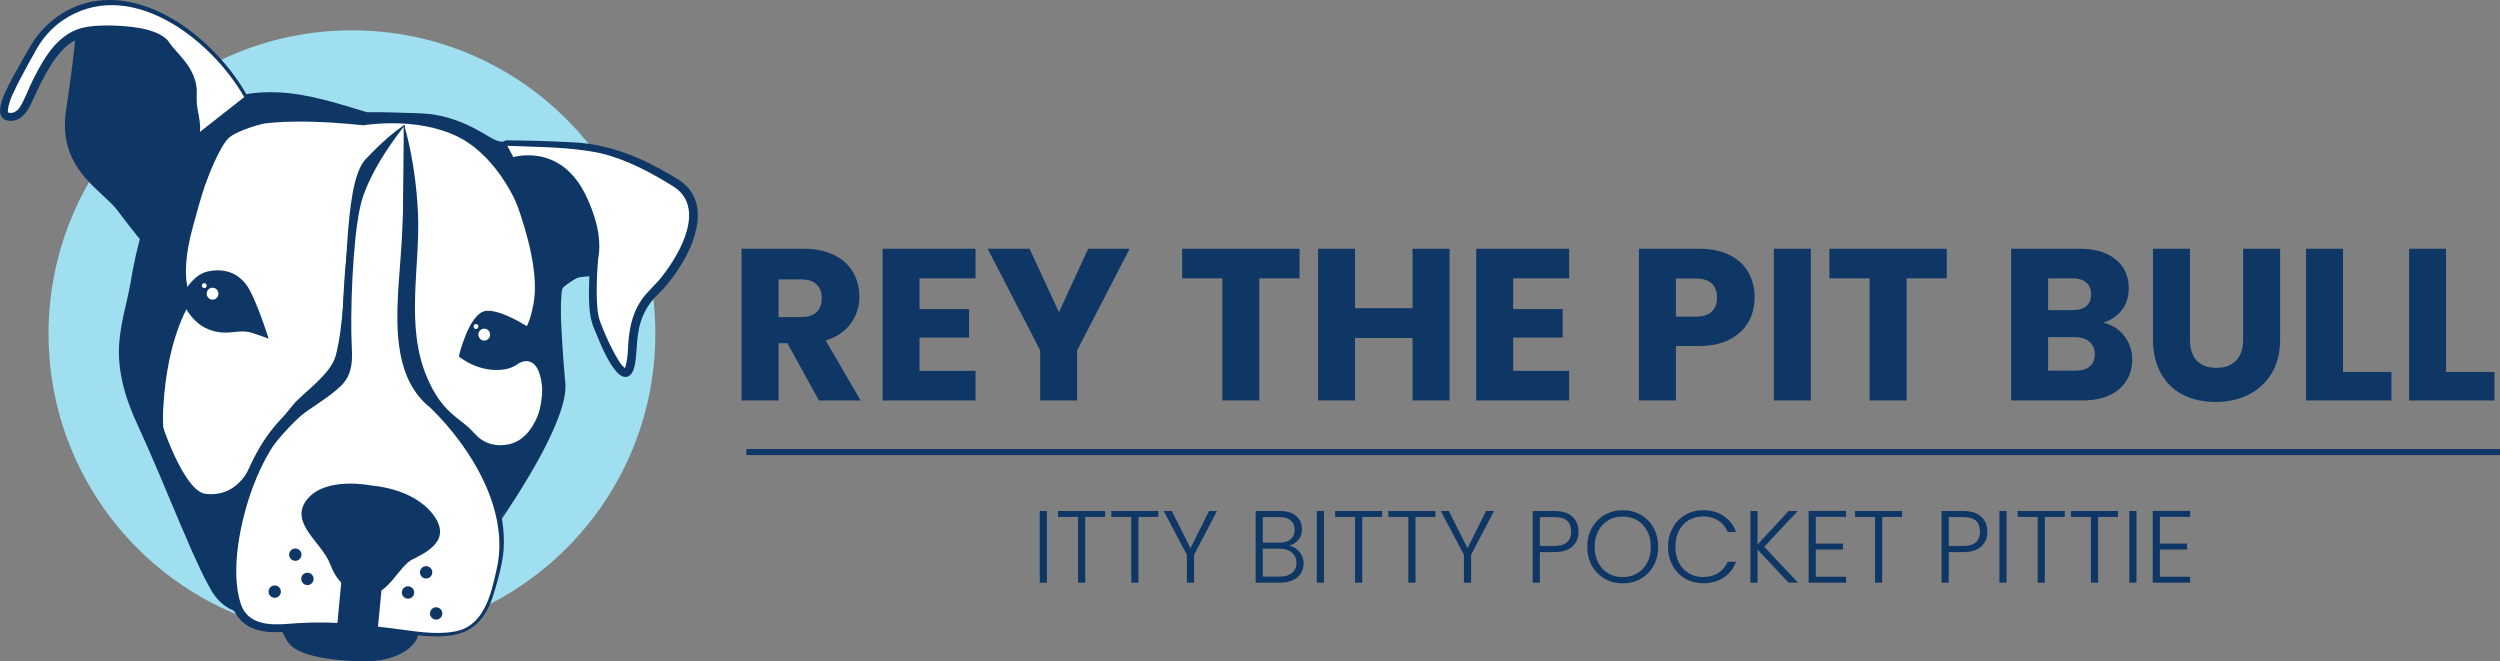 <svg width="412" height="109" viewBox="0 0 412 109" fill="none" xmlns="http://www.w3.org/2000/svg">
<rect x="0" y="0" width="412" height="109" fill="#808080" stroke="none"/>
<circle cx="58" cy="55" r="50" fill="#A0DFEF"/>
<path d="M23.592 40.069C23.592 40.069 22.068 38.293 19.406 34.74C16.744 31.186 9.383 27.887 10.904 17.988C12.425 8.089 12.553 4.281 12.553 4.281L24.862 4.407L33.872 11.768L37.679 25.092L23.596 40.065L23.592 40.069Z" fill="#0E3766"/>
<path d="M81.832 86.642C81.832 86.642 93.378 69.636 92.745 63.291C92.112 56.946 91.475 48.317 92.237 47.176C92.999 46.034 97.876 43.619 97.876 43.619C97.876 43.619 97.314 50.475 98.201 53.013C99.089 55.55 102.517 63.545 103.658 60.882C104.8 58.22 103.15 52.633 107.719 48.192C112.288 43.751 117.742 34.106 111.398 30.173C105.054 26.24 100.613 24.716 96.427 24.208C92.24 23.7 83.36 23.574 83.36 23.574C83.36 23.574 82.852 24.337 80.694 23.066C78.536 21.796 74.729 19.258 69.527 19.004C64.324 18.75 60.392 18.75 60.392 18.75C60.392 18.75 51.89 15.959 47.45 15.576C43.009 15.193 40.472 15.83 40.472 15.83C40.472 15.83 35.653 6.694 26.01 2.252C16.367 -2.189 8.753 2.127 5.454 7.964C2.155 13.801 -0.897 19.004 1.514 19.258C3.926 19.512 4.559 16.338 6.209 13.167C7.858 9.997 10.141 5.806 14.456 5.173C18.771 4.539 25.874 5.298 27.144 7.331C28.414 9.363 31.839 11.646 31.584 15.579C31.331 19.512 33.488 21.416 30.697 24.208C27.906 26.999 23.845 37.66 22.578 45.655C21.312 53.65 18.138 58.091 23.341 69.514C28.543 80.934 33.617 95.273 36.408 98.448C39.199 101.622 45.672 100.985 45.672 100.985L81.832 86.645V86.642Z" fill="white"/>
<path d="M81.778 86.577C83.946 83.152 86.047 79.638 87.925 76.049C89.324 73.35 90.644 70.598 91.586 67.71C92.022 66.304 92.423 64.844 92.312 63.384L92.151 61.863C91.832 58.882 91.568 55.664 91.41 52.691C91.346 51.134 91.267 49.584 91.428 48.013C91.482 47.662 91.525 47.208 91.764 46.846C92.598 45.812 93.79 45.222 94.877 44.542C96.073 43.847 97.328 43.189 98.57 42.574L98.495 43.672C98.373 45.394 98.316 47.144 98.348 48.865C98.405 50.336 98.423 51.81 98.964 53.181C99.654 54.984 100.456 56.788 101.382 58.467C101.887 59.3 102.348 60.22 103.071 60.714C103.1 60.725 103.089 60.714 103.035 60.714C102.982 60.714 102.925 60.757 102.925 60.757C102.925 60.757 102.946 60.732 102.975 60.682C102.989 60.657 103 60.628 103.018 60.592L103.064 60.467C103.615 58.67 103.411 56.645 103.744 54.748C104.002 52.948 104.588 51.116 105.637 49.552C106.614 48.06 108.048 46.961 109.118 45.533C112.203 41.643 116.507 33.895 110.685 30.553C107.021 28.298 103.15 26.237 98.946 25.245C93.836 24.165 88.558 24.254 83.352 24.018L83.728 23.821C82.851 24.791 81.241 23.868 80.368 23.36C77.044 21.23 73.384 19.469 69.383 19.312L66.385 19.172C64.36 19.079 62.324 19.054 60.306 19.004C54.703 17.283 48.945 15.332 43.006 15.776C42.1 15.837 41.192 15.941 40.329 16.145L40.226 15.962C34.665 6.239 21.054 -4.154 10.123 3.498C8.509 4.668 7.143 6.178 6.137 7.892C5.139 9.664 4.123 11.485 3.185 13.296C2.434 14.832 1.536 16.377 1.3 18.067C1.282 18.267 1.31 18.439 1.346 18.503C1.382 18.557 1.371 18.557 1.5 18.596C3.121 18.811 3.715 16.825 4.355 15.54C4.767 14.606 5.182 13.633 5.672 12.695C7.343 9.399 9.518 5.742 13.322 4.654C14.914 4.228 16.532 4.203 18.149 4.192C20.886 4.281 25.538 4.51 27.595 6.6C28.826 8.415 30.415 9.653 31.484 11.625C32.028 12.613 32.397 13.765 32.429 14.939C32.422 15.944 32.361 16.929 32.547 17.931C33.127 20.933 33.517 22.701 31.105 25.045C29.391 27.174 28.346 29.744 27.287 32.285C25.402 37.026 24.028 41.972 23.24 47.015C22.682 50.024 21.73 53.052 21.423 56.044C20.814 61.086 22.578 66.003 24.679 70.527C27.584 77.129 30.168 83.925 32.998 90.542C33.817 92.425 34.647 94.311 35.613 96.082C36.107 96.959 36.605 97.836 37.27 98.43C39.496 100.323 42.795 100.581 45.618 100.452C53.833 97.21 72.962 89.948 81.782 86.588L81.778 86.577ZM81.882 86.706C72.919 90.399 54.86 97.854 45.868 101.486C43.678 101.737 41.481 101.558 39.36 100.931C37.059 100.262 35.574 98.813 34.486 96.701C33.456 94.858 32.601 92.972 31.749 91.079C29.244 85.414 26.947 79.652 24.457 73.991C24.003 73.032 23.008 70.681 22.561 69.768C20.564 65.463 19.176 60.664 19.712 55.861C20.024 52.68 20.947 49.756 21.501 46.678C21.992 43.597 22.672 40.516 23.587 37.538C24.84 33.523 26.246 29.59 28.375 25.918C28.901 25.002 29.581 24.086 30.343 23.327C31.824 21.86 31.18 20.103 30.88 18.17C30.697 17.133 30.729 16.041 30.765 14.985C30.722 12.208 28.386 10.294 26.79 8.222C26.629 8.007 26.432 7.688 26.382 7.635C25.874 7.08 24.836 6.708 24.049 6.486C22.163 5.967 20.131 5.763 18.127 5.72C13.383 5.591 11.078 6.532 8.413 10.694C7.336 12.412 6.423 14.212 5.597 16.091C4.86 17.587 4.137 19.555 2.226 19.888C1.668 19.953 1.113 19.945 0.616 19.595C0.104 19.255 -0.053 18.46 0.015 17.97C0.258 16.066 1.264 14.388 2.105 12.724C3.099 10.888 4.126 9.12 5.185 7.313C6.302 5.487 7.794 3.899 9.543 2.675C17.097 -2.618 26.314 0.681 32.726 6.175C35.914 8.866 38.641 12.069 40.712 15.701L40.404 15.562C42.115 15.211 43.814 15.164 45.543 15.207C50.666 15.386 55.604 17.025 60.474 18.492C62.918 18.45 66.639 18.582 69.416 18.682C72.475 18.797 75.473 19.731 78.164 21.151C79.066 21.617 79.939 22.136 80.798 22.637C81.402 22.969 82.014 23.317 82.683 23.356C82.816 23.349 82.923 23.349 83.016 23.288C83.013 23.295 83.03 23.266 82.987 23.324L83.363 23.127C86.877 23.159 90.383 23.227 93.904 23.435C99.282 23.585 104.47 25.399 109.115 28.033C110.689 28.974 112.439 29.719 113.612 31.197C116.07 34.335 114.836 38.734 113.212 41.926C111.97 44.345 110.385 46.557 108.474 48.482C106.614 50.171 105.508 52.451 105.164 54.963C104.867 56.72 104.968 58.431 104.596 60.238C104.406 60.828 104.399 61.254 103.869 61.798C101.522 63.82 98.638 55.822 97.958 54.265C97.203 52.583 97.085 50.686 97.064 48.886C97.042 47.101 97.117 45.343 97.257 43.568L98.151 44.177C96.43 45.064 94.509 45.995 93.02 47.187C92.616 47.534 92.638 47.67 92.559 48.156C92.244 51.66 92.598 55.221 92.806 58.735C92.852 59.662 93.113 62.389 93.181 63.305C93.55 69.149 85.342 81.692 81.885 86.706H81.882Z" fill="#0E3766"/>
<path d="M44.271 55.804C44.271 55.804 42.114 48.951 40.593 46.922C39.072 44.893 36.786 44.13 34.124 44.764C31.462 45.397 29.809 49.08 29.809 49.08C29.809 49.08 31.079 53.013 34.378 54.283C37.677 55.554 39.197 54.029 41.738 54.916L44.275 55.804H44.271Z" fill="#0E3766"/>
<path d="M75.613 58.724C75.613 58.724 77.263 51.617 80.054 51.238C82.845 50.858 88.426 54.791 88.426 54.791C88.426 54.791 87.41 60.249 83.099 60.882C78.787 61.516 75.613 58.724 75.613 58.724Z" fill="#0E3766"/>
<path d="M68.761 105.169C68.761 105.169 67.112 109.356 58.864 108.976C50.617 108.597 48.08 107.072 47.192 105.423C46.305 103.773 45.797 102.502 45.797 102.502H59.372L68.89 103.519L68.765 105.169H68.761Z" fill="#0E3766"/>
<path d="M66.603 20.654C66.603 20.654 67.237 33.723 66.603 42.609C65.97 51.495 65.208 61.265 70.79 66.085C76.371 70.906 84.494 82.837 82.336 92.99C80.179 103.143 78.021 105.555 67.745 104.284C57.468 103.014 53.532 102.889 47.951 103.397C42.369 103.905 38.054 103.397 38.182 93.878C38.311 84.358 42.498 72.559 48.967 67.864C55.436 63.169 57.468 63.044 57.214 57.586C56.96 52.129 57.468 39.059 59.118 33.222C60.767 27.385 66.603 20.657 66.603 20.657V20.654Z" fill="white"/>
<path d="M66.632 20.575C66.718 20.7 66.703 20.93 66.721 21.073L66.753 21.498C67.05 25.664 67.265 30.08 67.319 34.249C67.566 41.02 66.517 47.827 66.961 54.573C67.24 58.348 68.045 62.281 70.754 65.04C72.908 66.937 74.854 69.085 76.504 71.418C80.393 77.018 83.484 83.728 82.987 90.696C82.783 92.997 82.157 95.188 81.513 97.392C79.355 104.911 74.958 105.365 67.959 104.617C61.261 103.88 54.438 103.186 47.725 104.034C41.739 104.743 38.161 103.046 37.531 96.612C36.812 87.171 40.25 74.263 47.564 67.864C49.342 66.408 51.314 65.216 53.171 63.903C54.287 63.094 55.307 62.378 55.887 61.243C56.477 60.098 56.452 58.771 56.431 57.482C56.38 55.764 56.405 54.05 56.448 52.34C56.592 47.784 56.885 43.239 57.54 38.723C57.89 36.483 58.273 34.149 59.064 32.009C60.66 27.99 63.207 24.508 65.97 21.237L66.249 20.915L66.392 20.758L66.463 20.679C66.496 20.636 66.578 20.586 66.624 20.575H66.632ZM66.578 20.733C66.578 20.776 66.617 20.783 66.599 20.79L66.535 20.872L66.403 21.037C63.776 24.476 61.307 28.205 59.855 32.288C59.178 34.385 58.871 36.629 58.613 38.859C58.148 43.339 57.93 47.859 57.89 52.361C57.883 54.047 57.898 55.732 57.983 57.411C58.084 59.229 58.023 61.294 56.849 62.818C56.695 63.051 56.413 63.351 56.23 63.559C53.969 65.728 51.045 67.202 48.698 69.206C45.392 72.048 43.263 76.12 41.7 80.171C39.671 85.625 37.86 93.971 39.692 99.571C40.891 102.993 44.512 103.061 47.618 102.799C51.02 102.52 54.484 102.513 57.88 102.817C60.152 103 62.406 103.268 64.656 103.554C68.006 103.952 71.369 104.664 74.715 104.109C79.688 103.386 80.89 98.126 81.814 93.953C84.154 84.319 77.659 73.748 70.975 67.241C65.154 62.664 65.272 54.494 65.623 47.788C65.934 43.246 66.37 38.784 66.435 34.239C66.542 30.087 66.553 25.664 66.524 21.502V21.076L66.517 20.865C66.517 20.829 66.514 20.79 66.521 20.786C66.528 20.776 66.553 20.761 66.571 20.729L66.578 20.733Z" fill="#0E3766"/>
<path d="M61.214 80.014C61.214 80.014 53.672 78.446 50.602 82.311C47.532 86.176 53.063 89.34 54.438 93.033C55.812 96.726 58.345 97.882 61.15 97.868C63.952 97.854 65.812 93.337 67.873 92.249C69.934 91.162 74.715 89.168 71.358 84.773C68.002 80.379 61.211 80.014 61.211 80.014H61.214Z" fill="#0E3766"/>
<path d="M56.327 95.016L55.565 103.139L62.163 104.66L63.304 92.607L56.327 95.016Z" fill="#0E3766"/>
<path d="M82.337 85.5C82.337 85.5 89.951 69.256 89.314 63.545C88.681 57.833 85.507 59.866 85.507 59.866L86.395 54.791L85.568 54.823C85.568 54.823 86.913 55.389 87.919 50.096C89.712 40.687 80.688 23.066 80.688 23.066L83.353 23.574C83.353 23.574 92.742 40.197 91.855 47.559C90.967 54.92 93.25 62.786 92.996 64.564C92.871 65.438 90.889 70.931 88.302 75.859C85.622 80.969 82.337 85.504 82.337 85.504V85.5Z" fill="#0E3766"/>
<path d="M97.309 45.526C97.309 45.526 100.988 41.718 96.676 32.457C92.361 23.191 84.242 25.986 84.242 25.986L89.953 46.671L91.856 47.559C91.856 47.559 93.381 46.288 94.647 45.909C95.914 45.53 97.313 45.53 97.313 45.53L97.309 45.526Z" fill="#0E3766"/>
<path d="M38.945 86.388C38.945 86.388 37.675 97.936 36.279 94.891C34.884 91.845 26.257 80.171 26.891 67.481C27.524 54.791 31.71 49.334 31.71 49.334C31.71 49.334 29.299 46.668 31.71 37.66C32.938 33.076 34.541 27.164 37.092 23.138C39.103 19.967 40.466 15.83 40.466 15.83L28.032 25.6L23.592 40.065C23.592 40.065 20.167 54.784 20.672 58.592C21.176 62.4 21.942 67.982 29.173 83.21C31.639 88.406 33.281 92.296 34.408 94.683C36.584 99.293 36.838 99.328 37.421 99.579C38.308 99.958 39.196 100.212 39.196 100.212C39.196 100.212 37.675 97.421 38.054 95.642C38.434 93.864 38.942 86.377 38.942 86.377L38.945 86.388Z" fill="#0E3766"/>
<path d="M38.183 93.874C38.183 93.874 38.437 83.467 41.99 76.614C44.323 72.116 45.218 70.369 48.359 66.647C50.002 64.701 54.507 61.719 55.337 58.581C57.748 49.445 56.203 30.546 60.26 26.233C64.318 21.921 66.604 20.65 66.604 20.65C66.604 20.65 65.459 22.01 63.87 24.165C61.627 27.203 58.643 32.07 57.974 39.052C56.832 50.98 58.607 60.879 55.308 63.545C52.009 66.211 45.032 71.919 42.366 77.63C39.7 83.342 38.18 93.874 38.18 93.874H38.183Z" fill="#0E3766"/>
<path d="M66.603 20.654C66.603 20.654 68.507 26.491 68.886 35.248C69.265 44.005 66.728 53.775 70.41 62.278C74.092 70.781 78.024 68.115 80.561 75.984C83.098 83.854 82.336 85.504 82.336 85.504C82.336 85.504 81.574 78.904 75.867 71.926C70.16 64.948 65.844 63.298 66.099 52.637C66.353 41.976 66.607 20.658 66.607 20.658L66.603 20.654Z" fill="#0E3766"/>
<path d="M36.916 19.763C36.916 19.763 39.453 17.988 48.971 19.001C58.488 20.014 59.884 20.651 59.884 20.651C59.884 20.651 68.639 19.126 75.492 22.554C82.344 25.983 85.496 34.375 85.496 34.375L82.09 23.696C82.09 23.696 74.729 19.001 71.176 19.126C67.623 19.251 60.392 18.747 60.392 18.747C60.392 18.747 54.427 16.335 48.72 15.826C43.013 15.318 40.473 15.826 40.473 15.826L36.92 19.759L36.916 19.763Z" fill="#0E3766"/>
<path d="M78.16 71.371C78.16 71.371 79.996 73.945 83.688 73.257C88.826 72.302 89.66 64.565 89.66 64.565C89.66 64.565 91.206 69.442 85.824 80.107C84.357 83.016 82.336 85.5 82.336 85.5L78.16 71.371Z" fill="#0E3766"/>
<path d="M31.369 30.059C31.369 30.059 33.902 23.646 39.638 21.28C45.374 18.915 59.879 20.654 59.879 20.654C59.879 20.654 50.104 15.712 44.365 16.557C38.626 17.401 33.562 21.452 32.718 24.491C31.874 27.529 31.369 30.063 31.369 30.063V30.059Z" fill="#0E3766"/>
<path d="M41.542 76.135C41.542 76.135 39.675 82.082 33.864 81.385C30.411 80.969 26.894 70.462 26.894 70.462L26.031 74.596L36.404 98.441L38.118 98.083C38.118 98.083 37.274 98.759 38.454 89.981C39.635 81.202 41.539 76.135 41.539 76.135H41.542Z" fill="#0E3766"/>
<path fill-rule="evenodd" clip-rule="evenodd" d="M50.799 94.393C51.357 94.468 51.747 94.98 51.672 95.538C51.597 96.097 51.085 96.487 50.527 96.412C49.969 96.336 49.579 95.825 49.654 95.266C49.729 94.708 50.24 94.318 50.799 94.393ZM67.38 96.633C67.938 96.709 68.328 97.22 68.253 97.779C68.177 98.337 67.666 98.727 67.108 98.652C66.549 98.577 66.159 98.065 66.235 97.507C66.31 96.948 66.821 96.558 67.38 96.633ZM70.364 93.312C70.922 93.388 71.312 93.899 71.237 94.457C71.162 95.016 70.65 95.406 70.092 95.331C69.534 95.256 69.144 94.744 69.219 94.186C69.294 93.627 69.806 93.237 70.364 93.312ZM72.017 100.087C72.575 100.162 72.965 100.674 72.89 101.232C72.815 101.79 72.303 102.18 71.745 102.105C71.187 102.03 70.797 101.518 70.872 100.96C70.947 100.402 71.459 100.012 72.017 100.087ZM48.802 90.399C49.36 90.474 49.75 90.986 49.675 91.544C49.6 92.103 49.088 92.493 48.53 92.418C47.972 92.343 47.582 91.831 47.657 91.272C47.732 90.714 48.244 90.324 48.802 90.399ZM45.41 96.49C45.968 96.565 46.358 97.077 46.283 97.635C46.208 98.194 45.696 98.584 45.138 98.509C44.58 98.433 44.19 97.922 44.265 97.363C44.34 96.805 44.852 96.415 45.41 96.49Z" fill="#0E3766"/>
<path d="M35.027 49.384C35.56 49.384 35.993 48.943 35.993 48.4C35.993 47.856 35.56 47.416 35.027 47.416C34.493 47.416 34.06 47.856 34.06 48.4C34.06 48.943 34.493 49.384 35.027 49.384Z" fill="white"/>
<path d="M33.667 47.473C33.886 47.473 34.064 47.292 34.064 47.069C34.064 46.845 33.886 46.664 33.667 46.664C33.447 46.664 33.27 46.845 33.27 47.069C33.27 47.292 33.447 47.473 33.667 47.473Z" fill="white"/>
<path d="M79.802 56.126C80.336 56.126 80.768 55.685 80.768 55.142C80.768 54.599 80.336 54.158 79.802 54.158C79.269 54.158 78.836 54.599 78.836 55.142C78.836 55.685 79.269 56.126 79.802 56.126Z" fill="white"/>
<path d="M78.444 54.215C78.663 54.215 78.841 54.034 78.841 53.811C78.841 53.587 78.663 53.406 78.444 53.406C78.225 53.406 78.047 53.587 78.047 53.811C78.047 54.034 78.225 54.215 78.444 54.215Z" fill="white"/>
<path d="M33.853 30.273C33.853 30.273 36.194 23.864 37.879 22.579C39.564 21.294 43.532 20.339 43.532 20.339L40.505 20.325L35.195 22.01L33.853 30.277V30.273Z" fill="#0E3766"/>
<path d="M134.963 66L129.761 56.559H128.301V66H122.209V40.991H132.433C134.404 40.991 136.079 41.336 137.456 42.024C138.858 42.713 139.903 43.663 140.591 44.874C141.28 46.062 141.624 47.392 141.624 48.864C141.624 50.527 141.149 52.011 140.199 53.318C139.273 54.624 137.896 55.55 136.067 56.096L141.838 66H134.963ZM128.301 52.249H132.077C133.193 52.249 134.024 51.976 134.571 51.429C135.141 50.883 135.426 50.111 135.426 49.114C135.426 48.164 135.141 47.416 134.571 46.869C134.024 46.323 133.193 46.05 132.077 46.05H128.301V52.249ZM151.54 45.872V50.931H159.698V55.633H151.54V61.119H160.767V66H145.448V40.991H160.767V45.872H151.54ZM186.168 40.991L177.512 57.735V66H171.42V57.735L162.763 40.991H169.674L174.519 51.465L179.328 40.991H186.168ZM214.163 40.991V45.872H207.537V66H201.445V45.872H194.819V40.991H214.163ZM238.88 40.991V66H232.788V55.704H223.312V66H217.22V40.991H223.312V50.788H232.788V40.991H238.88ZM249.37 45.872V50.931H257.528V55.633H249.37V61.119H258.597V66H243.278V40.991H258.597V45.872H249.37ZM289.161 49.042C289.161 50.491 288.828 51.821 288.163 53.032C287.498 54.22 286.477 55.182 285.099 55.918C283.722 56.654 282.012 57.023 279.969 57.023H276.193V66H270.101V40.991H279.969C281.964 40.991 283.651 41.336 285.028 42.024C286.406 42.713 287.439 43.663 288.127 44.874C288.816 46.086 289.161 47.475 289.161 49.042ZM279.506 52.178C280.67 52.178 281.537 51.904 282.107 51.358C282.677 50.812 282.962 50.04 282.962 49.042C282.962 48.045 282.677 47.273 282.107 46.727C281.537 46.181 280.67 45.907 279.506 45.907H276.193V52.178H279.506ZM298.424 40.991V66H292.332V40.991H298.424ZM320.829 40.991V45.872H314.203V66H308.111V45.872H301.485V40.991H320.829ZM346.577 53.175C348.025 53.484 349.189 54.208 350.068 55.348C350.947 56.464 351.386 57.747 351.386 59.196C351.386 61.286 350.65 62.948 349.177 64.183C347.729 65.394 345.698 66 343.085 66H331.436V40.991H342.694C345.235 40.991 347.218 41.573 348.643 42.737C350.092 43.901 350.816 45.48 350.816 47.475C350.816 48.947 350.424 50.171 349.64 51.144C348.88 52.118 347.859 52.795 346.577 53.175ZM337.528 51.109H341.518C342.515 51.109 343.275 50.895 343.798 50.468C344.344 50.016 344.617 49.363 344.617 48.508C344.617 47.653 344.344 47 343.798 46.549C343.275 46.097 342.515 45.872 341.518 45.872H337.528V51.109ZM342.017 61.084C343.038 61.084 343.822 60.858 344.368 60.407C344.938 59.932 345.223 59.255 345.223 58.376C345.223 57.498 344.926 56.809 344.332 56.31C343.762 55.811 342.967 55.562 341.945 55.562H337.528V61.084H342.017ZM360.904 40.991V55.954C360.904 57.45 361.272 58.602 362.009 59.409C362.745 60.217 363.826 60.621 365.251 60.621C366.676 60.621 367.768 60.217 368.528 59.409C369.288 58.602 369.668 57.45 369.668 55.954V40.991H375.76V55.918C375.76 58.151 375.285 60.039 374.335 61.583C373.385 63.126 372.102 64.29 370.487 65.074C368.896 65.858 367.115 66.249 365.144 66.249C363.172 66.249 361.403 65.869 359.836 65.109C358.292 64.326 357.069 63.162 356.166 61.618C355.264 60.051 354.812 58.151 354.812 55.918V40.991H360.904ZM386.13 61.297H394.11V66H380.038V40.991H386.13V61.297ZM403.107 61.297H411.087V66H397.015V40.991H403.107V61.297Z" fill="#0E3766"/>
<path d="M172.534 84.214V96.02H171.351V84.214H172.534ZM182.119 84.214V85.194H178.842V96.02H177.66V85.194H174.366V84.214H182.119ZM190.894 84.214V85.194H187.617V96.02H186.435V85.194H183.141V84.214H190.894ZM200.564 84.214L196.781 91.426V96.02H195.599V91.426L191.781 84.214H193.116L196.19 90.345L199.247 84.214H200.564ZM212.453 89.923C213.117 90.047 213.68 90.385 214.142 90.936C214.604 91.488 214.834 92.13 214.834 92.862C214.834 93.459 214.682 93.999 214.378 94.484C214.086 94.956 213.652 95.334 213.078 95.615C212.504 95.885 211.817 96.02 211.017 96.02H206.93V84.214H210.899C212.093 84.214 212.999 84.49 213.618 85.042C214.249 85.594 214.564 86.309 214.564 87.187C214.564 87.919 214.367 88.516 213.973 88.977C213.579 89.428 213.072 89.743 212.453 89.923ZM208.112 89.433H210.865C211.665 89.433 212.278 89.248 212.706 88.876C213.145 88.493 213.365 87.969 213.365 87.305C213.365 86.652 213.145 86.14 212.706 85.768C212.278 85.397 211.648 85.211 210.815 85.211H208.112V89.433ZM210.933 95.024C211.789 95.024 212.453 94.821 212.926 94.416C213.41 94.011 213.652 93.453 213.652 92.744C213.652 92.034 213.399 91.471 212.892 91.055C212.397 90.627 211.727 90.413 210.882 90.413H208.112V95.024H210.933ZM218.19 84.214V96.02H217.008V84.214H218.19ZM227.776 84.214V85.194H224.499V96.02H223.317V85.194H220.023V84.214H227.776ZM236.551 84.214V85.194H233.274V96.02H232.092V85.194H228.798V84.214H236.551ZM246.221 84.214L242.438 91.426V96.02H241.255V91.426L237.438 84.214H238.772L241.846 90.345L244.904 84.214H246.221ZM260.136 87.609C260.136 88.623 259.804 89.439 259.14 90.058C258.475 90.677 257.479 90.987 256.15 90.987H253.769V96.02H252.586V84.214H256.15C257.468 84.214 258.459 84.524 259.123 85.143C259.799 85.763 260.136 86.584 260.136 87.609ZM256.15 89.974C257.997 89.974 258.92 89.186 258.92 87.609C258.92 86.821 258.701 86.224 258.262 85.819C257.822 85.413 257.119 85.211 256.15 85.211H253.769V89.974H256.15ZM267.424 96.139C266.332 96.139 265.341 95.885 264.451 95.379C263.561 94.861 262.858 94.146 262.34 93.234C261.833 92.31 261.58 91.269 261.58 90.109C261.58 88.949 261.833 87.913 262.34 87.001C262.858 86.078 263.561 85.363 264.451 84.856C265.341 84.338 266.332 84.079 267.424 84.079C268.527 84.079 269.524 84.338 270.413 84.856C271.303 85.363 272.001 86.078 272.508 87.001C273.014 87.913 273.268 88.949 273.268 90.109C273.268 91.269 273.014 92.31 272.508 93.234C272.001 94.146 271.303 94.861 270.413 95.379C269.524 95.885 268.527 96.139 267.424 96.139ZM267.424 95.108C268.302 95.108 269.09 94.906 269.788 94.5C270.487 94.095 271.038 93.515 271.444 92.761C271.849 91.995 272.052 91.111 272.052 90.109C272.052 89.107 271.849 88.228 271.444 87.474C271.038 86.72 270.487 86.14 269.788 85.734C269.09 85.329 268.302 85.126 267.424 85.126C266.545 85.126 265.757 85.329 265.059 85.734C264.361 86.14 263.809 86.72 263.404 87.474C262.998 88.228 262.796 89.107 262.796 90.109C262.796 91.111 262.998 91.995 263.404 92.761C263.809 93.515 264.361 94.095 265.059 94.5C265.757 94.906 266.545 95.108 267.424 95.108ZM274.891 90.109C274.891 88.949 275.144 87.913 275.651 87.001C276.157 86.078 276.85 85.363 277.728 84.856C278.607 84.338 279.586 84.079 280.667 84.079C281.985 84.079 283.111 84.394 284.045 85.025C284.991 85.644 285.678 86.522 286.106 87.66H284.721C284.383 86.86 283.865 86.235 283.167 85.785C282.48 85.335 281.647 85.109 280.667 85.109C279.8 85.109 279.018 85.312 278.319 85.717C277.633 86.123 277.092 86.708 276.698 87.474C276.304 88.228 276.107 89.107 276.107 90.109C276.107 91.111 276.304 91.989 276.698 92.744C277.092 93.498 277.633 94.078 278.319 94.484C279.018 94.889 279.8 95.091 280.667 95.091C281.647 95.091 282.48 94.872 283.167 94.433C283.865 93.982 284.383 93.363 284.721 92.575H286.106C285.678 93.701 284.991 94.574 284.045 95.193C283.099 95.812 281.973 96.122 280.667 96.122C279.586 96.122 278.607 95.868 277.728 95.362C276.85 94.844 276.157 94.129 275.651 93.217C275.144 92.305 274.891 91.269 274.891 90.109ZM294.762 96.02L289.644 90.565V96.02H288.462V84.214H289.644V89.737L294.762 84.214H296.265L290.742 90.109L296.316 96.02H294.762ZM299.244 85.177V89.585H303.72V90.565H299.244V95.041H304.227V96.02H298.062V84.197H304.227V85.177H299.244ZM313.464 84.214V85.194H310.188V96.02H309.005V85.194H305.712V84.214H313.464ZM327.516 87.609C327.516 88.623 327.184 89.439 326.52 90.058C325.855 90.677 324.859 90.987 323.53 90.987H321.149V96.02H319.966V84.214H323.53C324.848 84.214 325.838 84.524 326.503 85.143C327.178 85.763 327.516 86.584 327.516 87.609ZM323.53 89.974C325.377 89.974 326.3 89.186 326.3 87.609C326.3 86.821 326.081 86.224 325.641 85.819C325.202 85.413 324.498 85.211 323.53 85.211H321.149V89.974H323.53ZM330.682 84.214V96.02H329.5V84.214H330.682ZM340.268 84.214V85.194H336.991V96.02H335.809V85.194H332.515V84.214H340.268ZM349.043 84.214V85.194H345.766V96.02H344.584V85.194H341.29V84.214H349.043ZM352.092 84.214V96.02H350.91V84.214H352.092ZM355.952 85.177V89.585H360.428V90.565H355.952V95.041H360.934V96.02H354.77V84.197H360.934V85.177H355.952Z" fill="#0E3766"/>
<line x1="123" y1="74.5" x2="412" y2="74.5" stroke="#0E3766"/>
</svg>
